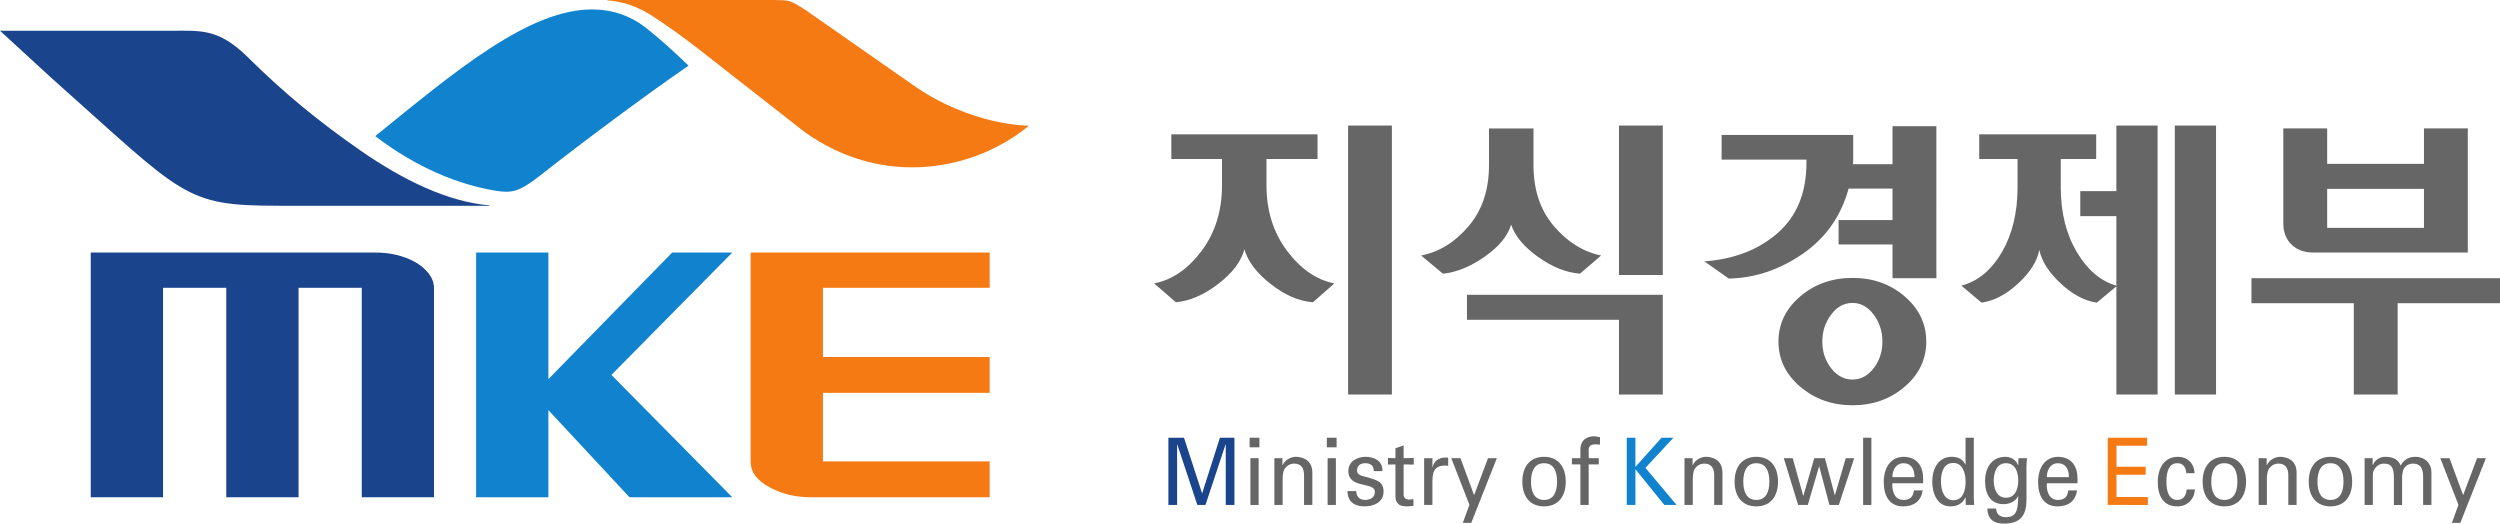 
<svg xmlns="http://www.w3.org/2000/svg" width="617.008mm" height="129.231mm" viewBox="0 0 617.008 129.231" version="1.1" id="svg8">
  <defs id="defs2"></defs>
  
  
  <g id="layer1" transform="translate(83.455,58.578)">
    <g id="g1238">
      <g id="g1197">
        <g id="g1157">
          <path d="m 75.971,-51.72 c -3.931,-3.043 -8.141,-4.381 -12.548,-4.515 -16.14,-0.548 -35.115,15.798 -54.27,31.246 h 0.009 c 9.973,7.692 20.582,12.019 29.756,13.483 3.814,0.619 5.664,0.386 10.959,-3.77 10.475,-8.258 26.516,-20.179 36.615,-27.099 -3.438,-3.313 -6.957,-6.49 -10.521,-9.345 z" style="fill:#1082ce;fill-opacity:1;fill-rule:nonzero;stroke:none;stroke-width:0.353" id="path843"></path>
          <path d="m 37.311,-7.898 -0.026,-0.027 -0.027,0.027 C 27.051,-8.813 16.28,-13.966 5.427,-21.479 H 5.392 v 0 l 0.009,-0.027 c -9.748,-6.777 -18.338,-13.68 -27.773,-23.024 -7.127,-7.02 -11.543,-6.463 -18.527,-6.463 -11.955,0 -30.105,0 -42.556,0 l 12.477,11.462 c 33.051,29.379 32.755,31.731 56.228,31.731 v 0.018 h 52.026 0.009 l 0.053,-0.063 z" style="fill:#1a448c;fill-opacity:1;fill-rule:nonzero;stroke:none;stroke-width:0.353" id="path845"></path>
          <path d="m 141.848,-37.618 -26.534,-18.518 c -3.967,-2.496 -3.814,-2.37 -7.665,-2.442 h -41.21 -0.028 l -0.026,0.063 0.161,0.072 0.296,0.009 c 0.18,0.018 0.359,0.045 0.548,0.045 0.378,0.045 0.746,0.081 1.132,0.153 0.377,0.063 0.754,0.134 1.131,0.224 0.386,0.071 0.781,0.18 1.149,0.269 0.368,0.099 0.754,0.225 1.149,0.35 0.385,0.135 0.772,0.287 1.149,0.43 0.394,0.162 0.772,0.314 1.14,0.503 0.395,0.17 0.771,0.359 1.167,0.557 0.386,0.198 0.772,0.422 1.157,0.665 0.198,0.099 0.413,0.242 0.61,0.359 3.86,2.486 7.703,5.269 11.508,8.186 l 26.4,20.664 c 19.595,14.039 42.17,9.452 55.401,-1.526 0,0 -14.129,0.134 -28.634,-10.062 z" style="fill:#f57a14;fill-opacity:1;fill-rule:nonzero;stroke:none;stroke-width:0.353" id="path847"></path>
          <path d="M 22.311,8.879 C 21.441,7.793 20.337,6.851 18.964,6.078 17.59,5.307 16.029,4.723 14.26,4.301 12.483,3.897 10.679,3.708 8.821,3.753 H -61.059 v 60.392 h 17.845 V 12.451 h 15.601 V 64.145 H -9.769 V 12.451 H 5.831 V 64.145 H 23.658 V 12.451 C 23.622,11.168 23.174,9.974 22.311,8.879 Z" style="fill:#1a448c;fill-opacity:1;fill-rule:nonzero;stroke:none;stroke-width:0.353" id="path849"></path>
          <path d="M 71.905,64.145 51.888,42.639 V 64.145 H 34.052 V 3.753 H 51.888 V 34.99 L 82.434,3.753 H 97.273 L 67.445,33.95 97.273,64.145 Z" style="fill:#1082ce;fill-opacity:1;fill-rule:nonzero;stroke:none;stroke-width:0.353" id="path851"></path>
          <path d="M 160.798,12.451 V 3.753 h -58.992 v 51.551 c 0,2.63 1.589,4.784 4.811,6.454 2.972,1.598 6.338,2.387 10.045,2.387 h 44.137 v -8.841 H 119.65 V 38.375 h 41.148 v -8.841 H 119.65 V 12.451 Z" style="fill:#f57a14;fill-opacity:1;fill-rule:nonzero;stroke:none;stroke-width:0.353" id="path853"></path>
          <path d="m 205.633,-25.428 h 36.084 v 6.094 h -12.602 v 6.49 c 0,6.302 1.714,11.714 5.098,16.202 3.384,4.487 7.271,7.154 11.661,8.007 l -5.288,4.658 c -3.474,-0.269 -6.947,-1.768 -10.421,-4.497 -3.474,-2.711 -5.647,-5.584 -6.5,-8.572 -0.789,2.989 -2.944,5.835 -6.454,8.537 -3.5,2.693 -6.992,4.201 -10.457,4.532 l -5.376,-4.658 c 4.442,-0.853 8.347,-3.519 11.713,-8.007 3.366,-4.489 5.044,-9.901 5.044,-16.202 v -6.49 h -12.504 v -6.094 m 54.432,64.224 h -10.806 v -66.388 h 10.806 z" style="fill:#666666;fill-opacity:1;fill-rule:nonzero;stroke:none;stroke-width:0.353" id="path855"></path>
          <path d="m 295.019,-26.882 v 9.065 c 0,6.149 1.706,11.202 5.098,15.125 3.383,3.914 7.262,6.31 11.589,7.173 l -5.216,4.487 c -3.42,-0.269 -6.866,-1.65 -10.34,-4.137 -3.484,-2.478 -5.691,-5.135 -6.661,-7.971 -0.843,2.837 -3.042,5.476 -6.561,7.944 -3.537,2.452 -6.957,3.843 -10.268,4.165 l -5.377,-4.487 c 4.442,-0.863 8.339,-3.267 11.705,-7.226 3.374,-3.959 5.045,-8.977 5.045,-15.071 v -9.065 h 10.987 m 21.093,47.232 h -37.52 v -6.175 h 48.336 V 38.796 H 316.112 V 20.35 M 326.928,9.292 H 316.112 V -27.591 h 10.817 z" style="fill:#666666;fill-opacity:1;fill-rule:nonzero;stroke:none;stroke-width:0.353" id="path857"></path>
          <path d="m 383.624,-27.439 h 10.824 V 10.082 H 383.624 V 1.76 h -13.312 v -6.023 h 13.312 v -7.772 h -10.836 c -1.866,6.83 -5.671,12.216 -11.417,16.165 -5.745,3.914 -11.795,5.925 -18.159,6.041 l -6.024,-4.236 c 7.388,-0.557 13.431,-2.9 18.126,-7.028 4.701,-4.147 7.065,-9.91 7.065,-17.289 v -0.799 h -20.934 v -6.096 h 32.475 v 5.368 c 0,0.279 0,0.584 0,0.934 0,0.35 -0.027,0.646 -0.072,0.916 h 9.777 v -9.381 m 3.008,42.018 c 3.552,3.052 5.323,6.768 5.323,11.139 0,4.39 -1.77,8.106 -5.323,11.149 -3.556,3.051 -7.846,4.578 -12.874,4.578 -5.026,0 -9.325,-1.527 -12.907,-4.578 -3.58,-3.043 -5.376,-6.759 -5.376,-11.149 0,-4.371 1.796,-8.087 5.376,-11.139 3.582,-3.052 7.881,-4.569 12.907,-4.569 5.028,0 9.318,1.517 12.874,4.569 m -18.16,4.497 c -1.444,1.921 -2.172,4.129 -2.172,6.642 0,2.523 0.729,4.722 2.172,6.58 1.436,1.868 3.213,2.8 5.286,2.8 2.038,0 3.78,-0.933 5.216,-2.8 1.436,-1.858 2.155,-4.057 2.155,-6.58 0,-2.513 -0.719,-4.721 -2.155,-6.642 -1.436,-1.93 -3.178,-2.89 -5.216,-2.89 -2.074,0 -3.851,0.96 -5.286,2.89 z" style="fill:#666666;fill-opacity:1;fill-rule:nonzero;stroke:none;stroke-width:0.353" id="path859"></path>
          <path d="m 449.042,38.796 h -10.17 V 12.092 l -4.82,4.021 c -3.052,-0.439 -6.022,-2.02 -8.94,-4.748 -2.908,-2.719 -4.669,-5.466 -5.252,-8.258 -0.538,2.792 -2.272,5.539 -5.216,8.258 -2.933,2.728 -5.96,4.309 -9.055,4.748 l -4.974,-4.192 c 4.076,-1.059 7.396,-3.815 9.991,-8.249 2.585,-4.434 3.876,-9.775 3.876,-16.041 v -6.965 h -9.46 v -6.094 h 28.868 v 6.094 h -8.743 v 6.965 c 0,6.203 1.31,11.517 3.94,15.96 2.622,4.425 5.871,7.217 9.784,8.33 V -5.232 h -8.904 v -6.167 h 8.904 v -16.193 h 10.17 v 66.388 m 14.433,-66.388 v 66.388 h -10.178 v -66.388 z" style="fill:#666666;fill-opacity:1;fill-rule:nonzero;stroke:none;stroke-width:0.353" id="path861"></path>
          <path d="M 533.553,10.082 V 16.257 H 508.295 V 38.796 H 497.469 V 16.257 h -25.259 v -6.175 h 61.343 m -42.654,-36.964 v 8.751 h 23.885 v -8.751 h 10.825 V 3.753 h -38.077 c -2.252,0 -4.058,-0.646 -5.424,-1.966 -1.354,-1.31 -2.035,-3.034 -2.035,-5.161 V -26.882 h 10.826 m 23.885,24.541 V -11.973 h -23.885 v 9.632 z" style="fill:#666666;fill-opacity:1;fill-rule:nonzero;stroke:none;stroke-width:0.353" id="path863"></path>
          <path d="m 219.062,51.094 h -0.044 l -4.955,14.954 h -2.011 l -4.954,-14.954 h -0.036 v 14.954 h -2.155 v -16.597 h 3.851 l 4.452,13.689 h 0.045 l 4.371,-13.689 h 3.582 v 16.597 h -2.146 z" style="fill:#1a448c;fill-opacity:1;fill-rule:nonzero;stroke:none;stroke-width:0.353" id="path865"></path>
          <path d="m 224.95,51.821 h 2.424 v -2.37 h -2.424 v 2.37 m 2.226,14.227 V 54.505 h -2.029 v 11.543 z" style="fill:#666666;fill-opacity:1;fill-rule:nonzero;stroke:none;stroke-width:0.353" id="path867"></path>
          <path d="m 233.056,56.211 h 0.045 c 0.683,-1.446 2.182,-2.046 3.259,-2.046 0.753,0 4.076,0.206 4.076,3.904 v 7.98 h -2.048 v -7.262 c 0,-1.903 -0.737,-2.945 -2.469,-2.945 0,0 -1.113,-0.063 -1.956,0.853 -0.315,0.323 -0.862,0.826 -0.862,3.079 v 6.274 h -2.038 V 54.505 h 1.993 z" style="fill:#666666;fill-opacity:1;fill-rule:nonzero;stroke:none;stroke-width:0.353" id="path869"></path>
          <path d="m 244.016,51.821 h 2.405 v -2.37 h -2.405 v 2.37 m 2.226,14.227 V 54.505 h -2.038 v 11.543 z" style="fill:#666666;fill-opacity:1;fill-rule:nonzero;stroke:none;stroke-width:0.353" id="path871"></path>
          <path d="m 253.549,54.164 c 2.038,0 4.326,0.924 4.173,3.536 h -2.135 c 0.09,-1.472 -0.961,-1.957 -2.155,-1.957 -1.086,0 -1.966,0.557 -1.966,1.85 0,1.283 1.848,1.373 2.612,1.633 1.832,0.637 3.933,0.871 3.933,3.474 0,2.828 -2.585,3.698 -4.786,3.698 -2.262,0 -4.138,-1.104 -4.109,-3.78 h 2.144 c 0.027,1.437 0.933,2.19 2.172,2.19 1.194,0 2.432,-0.512 2.432,-2.002 0,-2.566 -6.543,-0.637 -6.543,-5.152 0,-2.414 2.262,-3.491 4.229,-3.491 z" style="fill:#666666;fill-opacity:1;fill-rule:nonzero;stroke:none;stroke-width:0.353" id="path873"></path>
          <path d="m 260.945,54.505 v -2.46 l 2.02,-0.7 v 3.16 l 2.504,-0.063 v 1.633 l -2.504,-0.027 v 7.441 c 0,0.844 0.609,1.23 1.345,1.23 0.315,0 0.746,-0.054 1.079,-0.135 v 1.679 c -0.486,0.018 -0.943,0.135 -1.401,0.135 -0.493,0 -0.879,-0.027 -1.373,-0.117 -0.332,-0.072 -0.861,-0.242 -1.202,-0.754 -0.36,-0.557 -0.468,-0.602 -0.468,-2.145 v -7.335 l -1.859,0.027 V 54.443 Z" style="fill:#666666;fill-opacity:1;fill-rule:nonzero;stroke:none;stroke-width:0.353" id="path875"></path>
          <path d="m 270.073,60.331 c 0,-2.441 0.441,-3.914 3.008,-4.012 0.287,0 0.61,0 0.88,0.125 v -2.074 c -0.224,0 -0.441,-0.027 -0.701,-0.027 -1.481,0 -2.845,0.808 -3.15,2.406 h -0.037 V 54.505 h -2.046 v 11.543 h 2.046 z" style="fill:#666666;fill-opacity:1;fill-rule:nonzero;stroke:none;stroke-width:0.353" id="path877"></path>
          <path d="m 279.651,70.474 h -2.083 l 1.634,-4.461 -4.48,-11.507 h 2.271 l 3.366,9.12 3.429,-9.12 h 2.181 z" style="fill:#666666;fill-opacity:1;fill-rule:nonzero;stroke:none;stroke-width:0.353" id="path879"></path>
          <path d="m 302.98,60.286 c 0,3.581 -1.823,6.113 -5.358,6.113 -3.537,0 -5.359,-2.532 -5.359,-6.113 0,-3.59 1.822,-6.122 5.359,-6.122 3.535,0 5.358,2.531 5.358,6.122 m -5.358,4.524 c 2.424,0 3.213,-2.065 3.213,-4.524 0,-2.468 -0.789,-4.542 -3.213,-4.542 -2.413,0 -3.222,2.074 -3.222,4.542 0,2.459 0.809,4.524 3.222,4.524 z" style="fill:#666666;fill-opacity:1;fill-rule:nonzero;stroke:none;stroke-width:0.353" id="path881"></path>
          <path d="M 306.589,66.048 V 56.03 h -2.092 V 54.505 h 2.092 v -2.199 c 0.082,-2.54 1.859,-3.205 3.375,-3.205 0.493,0 0.97,0.144 1.464,0.233 v 1.813 c -0.341,-0.008 -0.683,-0.063 -1.032,-0.063 -1.159,0 -1.833,0.315 -1.761,1.581 v 1.84 h 2.488 v 1.525 h -2.488 V 66.048 Z" style="fill:#666666;fill-opacity:1;fill-rule:nonzero;stroke:none;stroke-width:0.353" id="path883"></path>
          <path d="m 318.034,66.048 v -16.597 h 2.137 v 7.199 l 6.454,-7.199 h 2.935 l -6.92,7.432 7.693,9.165 h -3.017 l -7.144,-8.815 v 8.815 z" style="fill:#1082ce;fill-opacity:1;fill-rule:nonzero;stroke:none;stroke-width:0.353" id="path885"></path>
          <path d="m 334.282,56.211 h 0.045 c 0.68,-1.446 2.18,-2.046 3.256,-2.046 0.737,0 4.067,0.206 4.067,3.904 v 7.98 h -2.038 v -7.262 c 0,-1.903 -0.744,-2.945 -2.458,-2.945 0,0 -1.122,-0.063 -1.985,0.853 -0.295,0.323 -0.842,0.826 -0.842,3.079 v 6.274 h -2.047 V 54.505 h 2.002 z" style="fill:#666666;fill-opacity:1;fill-rule:nonzero;stroke:none;stroke-width:0.353" id="path887"></path>
          <path d="m 355.367,60.286 c 0,3.581 -1.823,6.113 -5.351,6.113 -3.546,0 -5.369,-2.532 -5.369,-6.113 0,-3.59 1.823,-6.122 5.369,-6.122 3.528,0 5.351,2.531 5.351,6.122 m -5.351,4.524 c 2.424,0 3.213,-2.065 3.213,-4.524 0,-2.468 -0.789,-4.542 -3.213,-4.542 -2.425,0 -3.223,2.074 -3.223,4.542 0,2.459 0.798,4.524 3.223,4.524 z" style="fill:#666666;fill-opacity:1;fill-rule:nonzero;stroke:none;stroke-width:0.353" id="path889"></path>
          <path d="m 374.17,54.505 -3.797,11.543 h -2.325 l -2.503,-9.497 h -0.045 l -2.782,9.497 h -2.388 L 356.794,54.505 h 2.199 l 2.593,9.299 h 0.036 l 2.685,-9.299 h 2.638 l 2.425,9.12 h 0.045 l 2.666,-9.12 z" style="fill:#666666;fill-opacity:1;fill-rule:nonzero;stroke:none;stroke-width:0.353" id="path891"></path>
          <path d="m 376.37,66.048 v -16.597 h 2.038 v 16.597 z" style="fill:#666666;fill-opacity:1;fill-rule:nonzero;stroke:none;stroke-width:0.353" id="path893"></path>
          <path d="m 383.588,60.69 c -0.145,2.028 0.619,4.12 2.709,4.12 1.59,0 2.38,-0.664 2.614,-2.352 h 2.135 c -0.315,2.621 -2.19,3.941 -4.777,3.941 -3.435,0 -4.81,-2.621 -4.81,-6.014 0,-3.384 1.581,-6.22 4.982,-6.22 3.223,0.081 4.74,2.252 4.74,5.449 v 1.077 h -7.594 m 5.457,-1.517 c 0.035,-1.94 -0.774,-3.429 -2.748,-3.429 -1.695,0 -2.709,1.544 -2.709,3.429 z" style="fill:#666666;fill-opacity:1;fill-rule:nonzero;stroke:none;stroke-width:0.353" id="path895"></path>
          <path d="m 401.647,49.451 h 2.038 v 14.551 c 0,0.691 0.063,1.391 0.097,2.046 h -2.071 l -0.064,-1.715 v -0.117 h -0.054 c -0.728,1.607 -2.145,2.182 -3.707,2.182 -3.187,0 -4.453,-3.159 -4.453,-6.113 0,-3.133 1.473,-6.122 4.82,-6.122 1.375,0 2.721,0.521 3.34,1.912 h 0.054 v -6.625 m -3.024,15.43 c 2.467,0 3.035,-2.468 3.035,-4.622 0,-2.092 -0.719,-4.578 -3.035,-4.578 -2.44,0 -3.042,2.415 -3.042,4.578 0,2.154 0.744,4.622 3.042,4.622 z" style="fill:#666666;fill-opacity:1;fill-rule:nonzero;stroke:none;stroke-width:0.353" id="path897"></path>
          <path d="m 414.717,54.505 h 2.101 c -0.064,0.691 -0.134,1.382 -0.134,2.073 v 8.115 c 0,4.237 -1.705,5.96 -5.656,5.96 -2.316,0 -3.958,-1.059 -3.984,-3.726 h 2.144 c 0.081,1.536 1.059,2.137 2.503,2.137 2.891,0 2.891,-2.576 2.963,-5.161 h -0.072 c -0.629,1.364 -2.209,1.947 -3.529,1.947 -3.285,0 -4.585,-2.486 -4.585,-5.726 0,-3.339 1.741,-5.96 4.991,-5.96 1.049,0 2.208,0.457 2.881,1.517 0.025,0.054 0.314,0.709 0.314,0.548 l 0.063,-1.723 m -3.078,9.757 c 2.199,0 3.016,-2.029 3.016,-4.255 0,-2.234 -0.816,-4.264 -3.016,-4.264 -2.388,0 -3.033,2.442 -3.033,4.264 0,1.813 0.646,4.255 3.033,4.255 z" style="fill:#666666;fill-opacity:1;fill-rule:nonzero;stroke:none;stroke-width:0.353" id="path899"></path>
          <path d="m 421.709,60.69 c -0.151,2.028 0.619,4.12 2.693,4.12 1.59,0 2.38,-0.664 2.614,-2.352 h 2.135 c -0.314,2.621 -2.19,3.941 -4.775,3.941 -3.447,0 -4.82,-2.621 -4.82,-6.014 0,-3.384 1.597,-6.22 5,-6.22 3.214,0.081 4.731,2.252 4.731,5.449 v 1.077 h -7.577 m 5.442,-1.517 c 0.034,-1.94 -0.781,-3.429 -2.749,-3.429 -1.687,0 -2.693,1.544 -2.693,3.429 z" style="fill:#666666;fill-opacity:1;fill-rule:nonzero;stroke:none;stroke-width:0.353" id="path901"></path>
          <path d="m 436.745,66.048 v -16.597 h 9.721 v 1.984 h -7.568 v 5.17 h 7.21 v 1.975 h -7.21 v 5.494 h 7.747 v 1.975 z" style="fill:#f57a14;fill-opacity:1;fill-rule:nonzero;stroke:none;stroke-width:0.353" id="path903"></path>
          <path d="m 458.171,58.212 c -0.107,-2.504 -1.833,-4.048 -4.103,-4.048 -3.401,0 -4.982,2.836 -4.982,6.22 0,3.393 1.364,6.014 4.811,6.014 2.389,0 4.182,-1.589 4.363,-4.174 h -2.046 c -0.109,1.642 -0.943,2.585 -2.291,2.585 -1.947,0 -2.7,-1.812 -2.7,-4.524 0,-2.711 0.753,-4.542 2.7,-4.542 1.454,0 2.101,1.015 2.207,2.469 z" style="fill:#666666;fill-opacity:1;fill-rule:nonzero;stroke:none;stroke-width:0.353" id="path905"></path>
          <path d="m 470.88,60.286 c 0,3.581 -1.829,6.113 -5.358,6.113 -3.536,0 -5.358,-2.532 -5.358,-6.113 0,-3.59 1.823,-6.122 5.358,-6.122 3.529,0 5.358,2.531 5.358,6.122 m -5.358,4.524 c 2.415,0 3.214,-2.065 3.214,-4.524 0,-2.468 -0.799,-4.542 -3.214,-4.542 -2.424,0 -3.223,2.074 -3.223,4.542 0,2.459 0.799,4.524 3.223,4.524 z" style="fill:#666666;fill-opacity:1;fill-rule:nonzero;stroke:none;stroke-width:0.353" id="path907"></path>
          <path d="m 475.971,56.211 h 0.045 c 0.69,-1.446 2.2,-2.046 3.266,-2.046 0.756,0 4.067,0.206 4.067,3.904 v 7.98 h -2.038 v -7.262 c 0,-1.903 -0.744,-2.945 -2.458,-2.945 0,0 -1.122,-0.063 -1.974,0.853 -0.29,0.323 -0.863,0.826 -0.863,3.079 v 6.274 h -2.028 V 54.505 h 1.983 z" style="fill:#666666;fill-opacity:1;fill-rule:nonzero;stroke:none;stroke-width:0.353" id="path909"></path>
          <path d="m 497.066,60.286 c 0,3.581 -1.823,6.113 -5.358,6.113 -3.529,0 -5.361,-2.532 -5.361,-6.113 0,-3.59 1.832,-6.122 5.361,-6.122 3.536,0 5.358,2.531 5.358,6.122 m -5.358,4.524 c 2.431,0 3.222,-2.065 3.222,-4.524 0,-2.468 -0.791,-4.542 -3.222,-4.542 -2.415,0 -3.206,2.074 -3.206,4.542 0,2.459 0.792,4.524 3.206,4.524 z" style="fill:#666666;fill-opacity:1;fill-rule:nonzero;stroke:none;stroke-width:0.353" id="path911"></path>
          <path d="m 502.118,56.166 h 0.055 c 0.646,-1.454 1.965,-2.002 3.069,-2.002 2.029,0 3.231,0.736 3.788,2.155 0.772,-1.419 2.002,-2.155 3.59,-2.155 2.477,0 4.005,1.678 4.005,3.752 v 8.133 h -2.047 V 59.226 c 0,-1.589 -0.206,-3.384 -2.586,-3.384 -0.628,0 -2.002,0.369 -2.386,1.796 -0.279,1.051 -0.215,2.208 -0.215,2.487 v 5.924 h -2.029 V 59.226 c 0,-2.002 -0.432,-3.384 -2.379,-3.384 -0.844,0 -2.029,0.342 -2.665,1.876 -0.224,0.602 -0.144,2.128 -0.144,2.406 v 5.924 h -2.038 V 54.505 h 1.983 z" style="fill:#666666;fill-opacity:1;fill-rule:nonzero;stroke:none;stroke-width:0.353" id="path913"></path>
          <path d="m 523.761,70.474 h -2.084 l 1.617,-4.461 -4.469,-11.507 h 2.271 l 3.358,9.12 3.437,-9.12 h 2.18 z" style="fill:#666666;fill-opacity:1;fill-rule:nonzero;stroke:none;stroke-width:0.353" id="path915"></path>
        </g>
      </g>
    </g>
  </g>
</svg>

